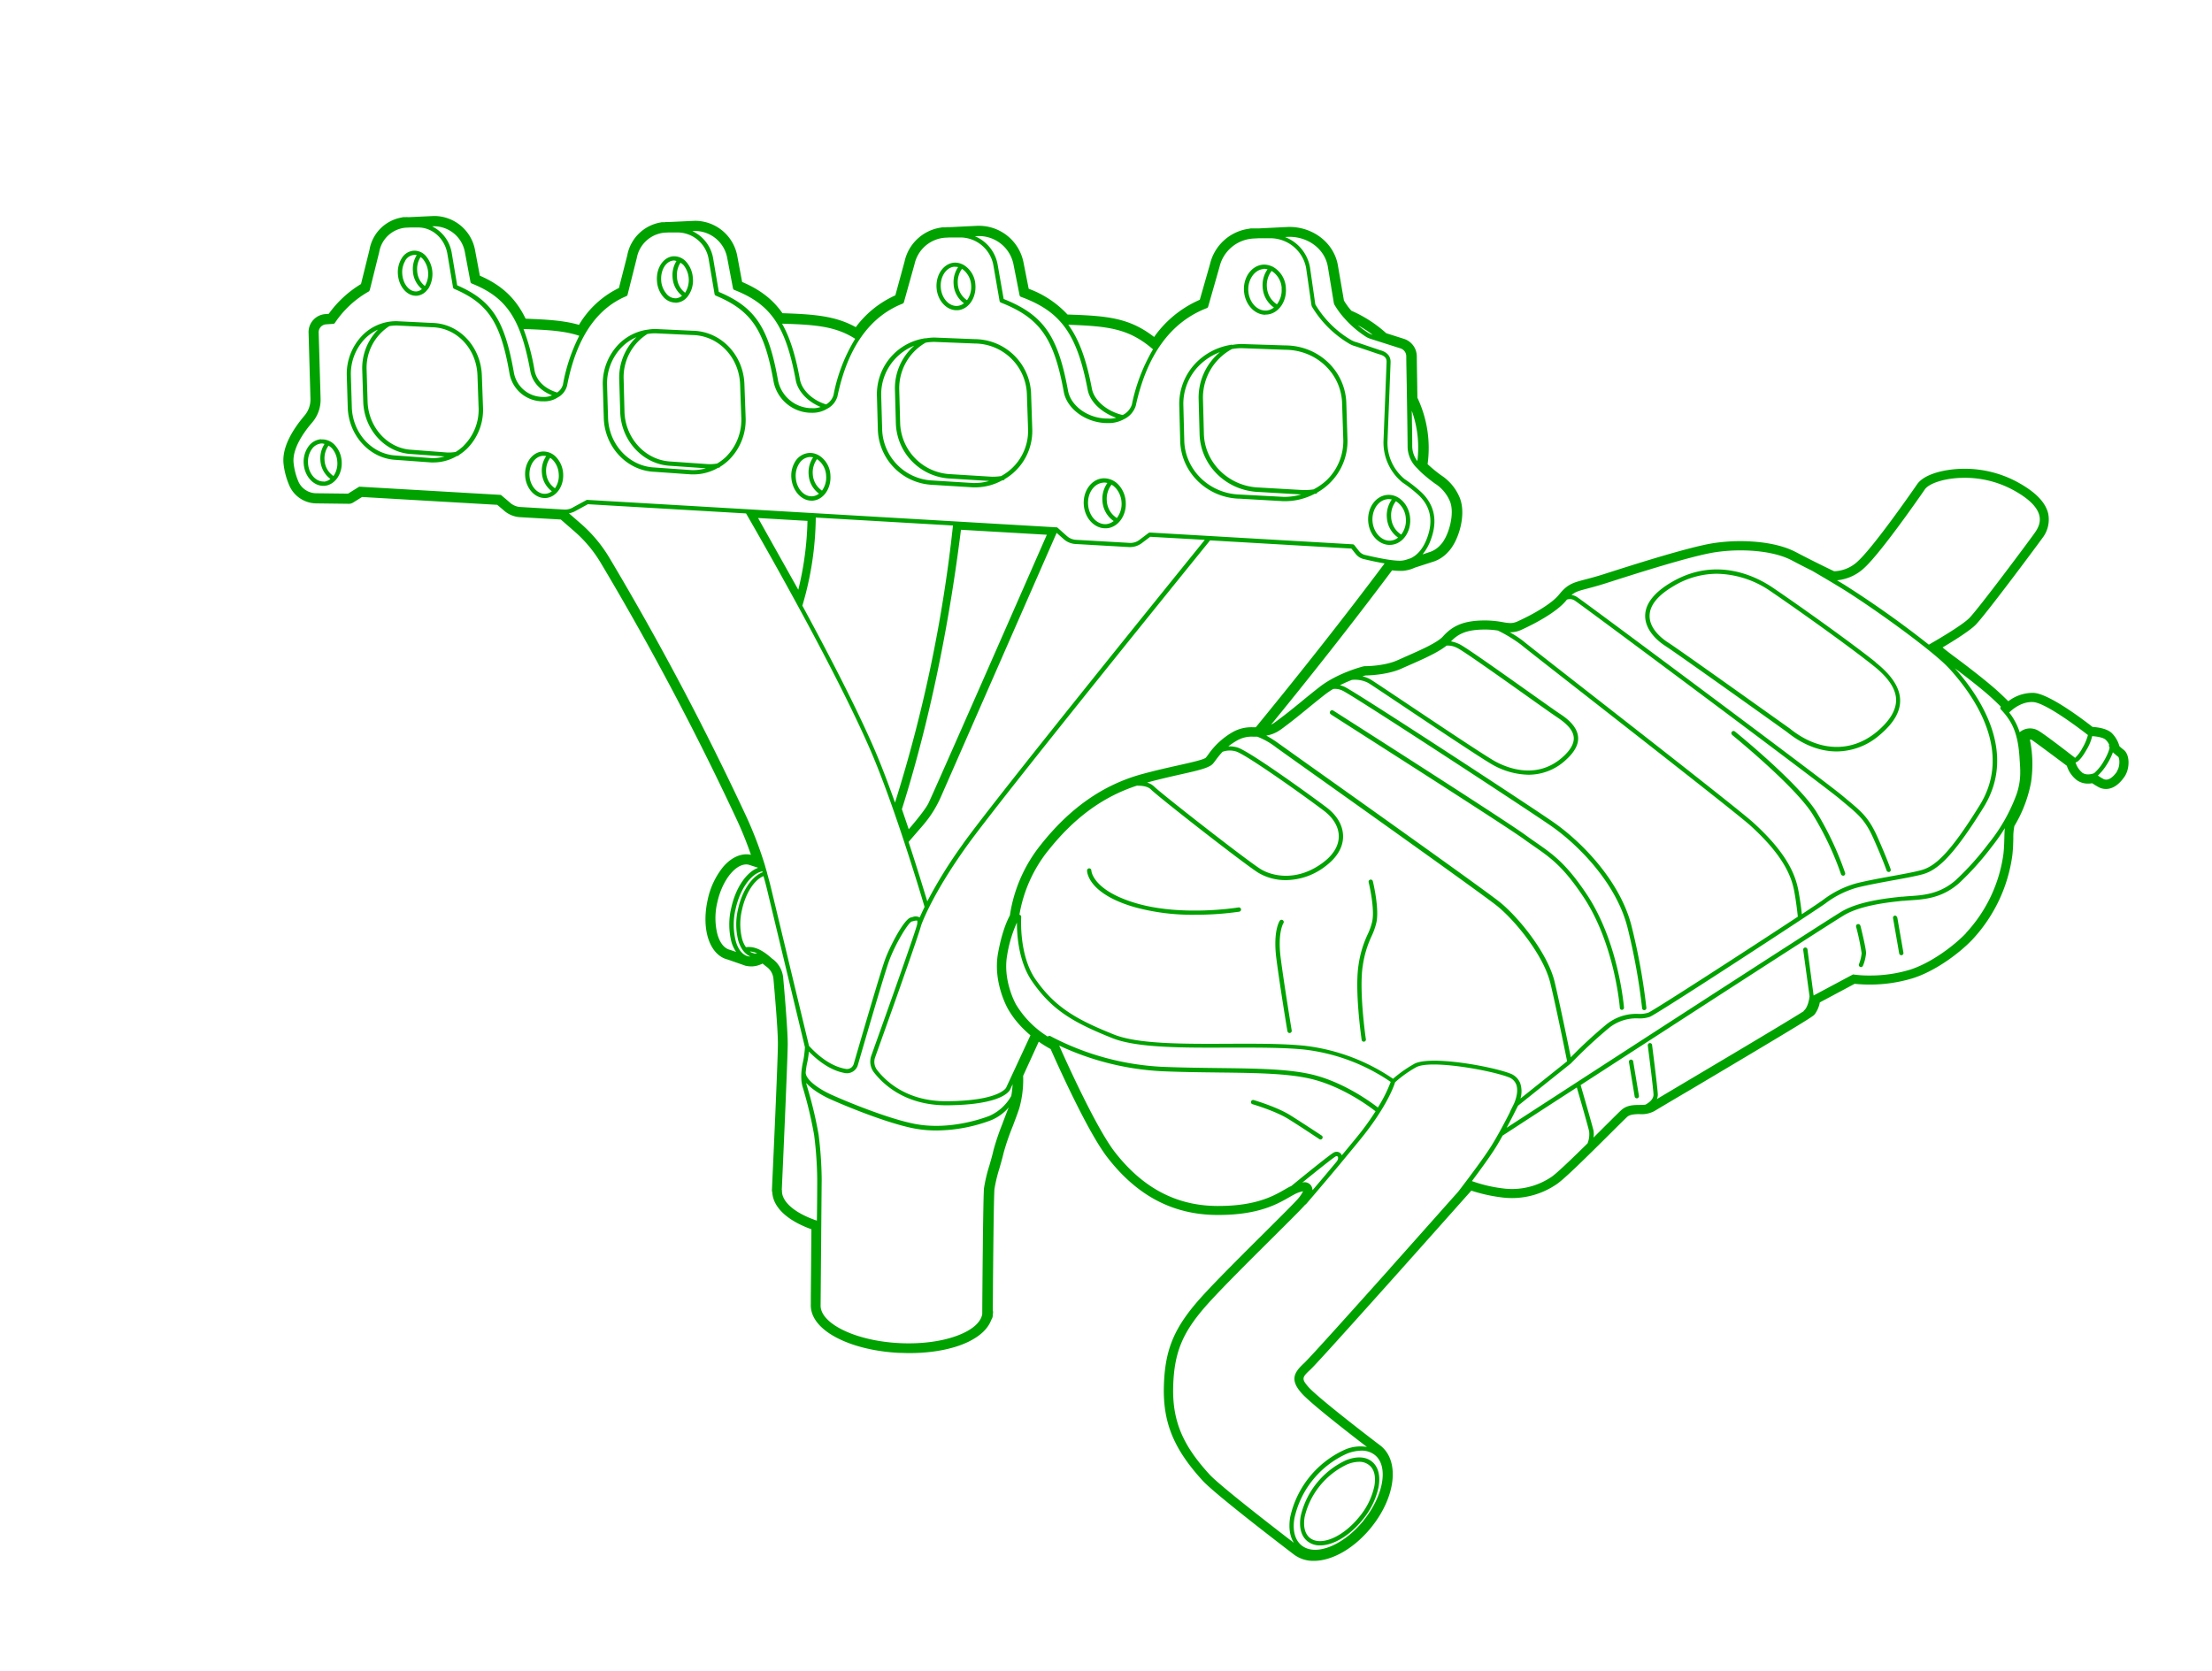 <svg xmlns="http://www.w3.org/2000/svg" xmlns:xlink="http://www.w3.org/1999/xlink" width="720" height="544" viewBox="0 0 720 544">
  <defs>
    <clipPath id="clip-path">
      <rect width="720" height="544" style="fill: none;opacity: 0.03"/>
    </clipPath>
  </defs>
  <g id="Слой_2" data-name="Слой 2">
    <g id="Слой_1-2" data-name="Слой 1">
      <g style="clip-path: url(#clip-path)">
        <path d="M311.34,101h.38c3.49-.25,6.08-3.94,5.77-8.22a8.07,8.07,0,0,0-4-6.63s0,0,0,0-.12,0-.17-.07a5.58,5.58,0,0,0-2.69-.57c-3.49.25-6.08,3.94-5.78,8.22C305.12,97.77,308,101,311.34,101Zm4.76-8.13a7.24,7.24,0,0,1-1.34,4.86,6.8,6.8,0,0,1-3-5.32,7.26,7.26,0,0,1,1.37-4.88A6.87,6.87,0,0,1,316.1,92.84Zm-5.4-6a3.47,3.47,0,0,1,1.16.1,8.7,8.7,0,0,0-1.46,5.55,8.28,8.28,0,0,0,3.37,6.22,4.09,4.09,0,0,1-2.15.86c-2.74.19-5.14-2.5-5.4-6S308,87,310.7,86.83Zm28.66,249.54c-.85-.61-1.74-1.34-2.65-2.14l-9.22,19.86s-2.1,4.29-19.34,4.4h-.22c-12.63,0-19.45-6.34-22.41-10.13a4.4,4.4,0,0,1-.66-4.19c2.4-6.7,14.33-40.09,14.94-42.87.06-.15,3.31-9.72,14.82-25.8,11.3-15.78,75.13-94.5,79.26-99.61l46,2.67,1.4,1.75a4.64,4.64,0,0,0,2.62,1.67c2.64.63,4.88,1.09,6.78,1.41-13.22,17.67-28,36.42-44.47,56.45,1.44-.15,2.87,0,4.39-.11,15.7-19.15,29.81-37.09,42.52-54.08a22,22,0,0,0,2.58.17l.78,0a11.67,11.67,0,0,0,4.08-1.06l6.18-2a11,11,0,0,0,4.61-3.09c3.34-3.35,6.3-12.5,3.53-18.26a15.94,15.94,0,0,0-5.82-6.73,46.07,46.07,0,0,1-3.87-3.14c-.19-.16-.35-.32-.51-.47a38.25,38.25,0,0,0-3.32-21.62l-.05-2.86v-.64c-.07-4.31-.13-8.1-.15-10a6,6,0,0,0-4.21-5.68l-5.73-1.82a41.68,41.68,0,0,0-11.36-7.33,23.45,23.45,0,0,1-2.41-3.31l-2-11.63c-1.33-7.16-8-12.34-15.79-12.34h-.23l-9.84.49h-.79a6.3,6.3,0,0,0-.75,0l-.24,0-.69,0a1.86,1.86,0,0,0-.47.09A15.1,15.1,0,0,0,393.85,86l-3.32,11.6a35.54,35.54,0,0,0-14.87,12.11c-8.08-6.26-15.23-6.89-28.19-7.31a32.38,32.38,0,0,0-12.63-8.38l-1.72-8.71a14.77,14.77,0,0,0-14.78-11.79h-.25l-9,.44h-.72a5.2,5.2,0,0,0-.69.06l-.2,0-.68,0-.2,0-.29.07a14.21,14.21,0,0,0-11.88,11.07l-3,11a32.57,32.57,0,0,0-12.87,10.35c-6.67-3.69-13.66-4.2-23.87-4.54-3.15-4.49-7.26-7.67-13.13-10.17L240,83.44a14,14,0,0,0-13.84-11.55l-8.4.39h-.65c-.23,0-.45,0-.67.06l-.78,0-.27,0-.23.06a13.36,13.36,0,0,0-11,10.79l-2.7,10.57a30.67,30.67,0,0,0-13,12c-4.84-1.4-10.2-1.73-17.37-2-3.21-6.63-7.76-10.91-14.9-14l-1.53-8.15a13.56,13.56,0,0,0-13.34-11.29h-.07l-7.91.37h-.61a4.48,4.48,0,0,0-.64,0l-.75,0a2.15,2.15,0,0,0-.55.11,12.87,12.87,0,0,0-10.52,10.52l-2.77,11.16A35.39,35.39,0,0,0,107,102.18l-1.09.08a5.88,5.88,0,0,0-5.47,6l.61,21.53a8.06,8.06,0,0,1-1.93,5.51c-3.38,4-7.32,9.83-6.85,15.47A24.34,24.34,0,0,0,94,157.65a9.69,9.69,0,0,0,9,6.24l10.53.13h0a2.58,2.58,0,0,0,1.41-.4l2.91-1.81,44,2.55,2,1.69a8.67,8.67,0,0,0,5.46,2.33l13.23.76,4.35,3.79a42.24,42.24,0,0,1,8.72,10.44,937,937,0,0,1,44.45,84c1.6,3.49,3.07,7.15,4.37,10.93a7.19,7.19,0,0,0-1.44-.16c-2.64,0-5.25,1.4-7.53,4a25.2,25.2,0,0,0-5.14,10.93c-2.11,9.67.73,17.94,6.59,19.34l5.72,2,.17.05.12,0a7,7,0,0,0,1.56.17h.51a8.41,8.41,0,0,0,3-.81l.21-.12,0,0,1,.81s.12.09.18.14a5.45,5.45,0,0,1,2.37,4c.55,6.14,1.48,17.08,1.45,21.21,0,5.83-1.92,47.11-1.94,47.52a2.47,2.47,0,0,0,.12.83c.28,4.86,4.86,9.17,12.73,12l-.19,21.84,0,2.59c-.18,4.23,3,8.22,9,11.18,5.32,2.65,12.43,4.3,20,4.65,1,0,2,.06,3,.06,1.49,0,3-.05,4.44-.15,11.75-.84,20.22-4.92,22.31-10.7a2.51,2.51,0,0,0,.47-1.45v-.41a1.63,1.63,0,0,0,.1-.55,2.74,2.74,0,0,0-.09-.66c.12-17.81.33-37.45.55-39.52a49.4,49.4,0,0,1,1.64-6.81c.5-1.73,1-3.48,1.35-5a76.5,76.5,0,0,1,2.91-8.49c.85-2.24,1.61-4.24,2.18-6a34.38,34.38,0,0,0,1.25-10.53Zm-25.88-61.69a150.8,150.8,0,0,0-11.65,18.73c-1-3.2-3.22-10.63-6.09-19.34l4.64-5.37a36.77,36.77,0,0,0,5.89-9.33l37.66-85.92,2.26,2a6.3,6.3,0,0,0,3.86,1.62l17.42,1a6.43,6.43,0,0,0,4.18-1.28l2.74-2.07,17.77,1C384.26,185.54,324.41,259.43,313.48,274.68Zm-48-106.22,44.71,2.59a465.62,465.62,0,0,1-18.87,90.22c-2.18-6.15-4.48-12.24-6.7-17.39-5.93-13.72-15.22-31.58-23.45-46.73A103.59,103.59,0,0,0,265.53,168.46ZM259.84,192l-13.09-23.35,16.08.94A102.54,102.54,0,0,1,259.84,192Zm53-19.52,27.9,1.62c-6.39,14.56-37.06,84.5-38.61,87.57-1,1.91-4,5.6-6.34,8.31l-2.22-6.54C302.18,236.1,308.66,205.51,312.79,172.5Zm148.55-22.32a8.1,8.1,0,0,1-1.71-5.17c0-2.59-.08-6.8-.15-11.26A35.41,35.41,0,0,1,461.34,150.18ZM446.8,109l-.2-.06a5.74,5.74,0,0,1-1.32-.62,35.64,35.64,0,0,1-3.3-2.43A38.38,38.38,0,0,1,446.8,109Zm-27.34-31.9h.19c6.24,0,11.5,4,12.53,9.58l2,12.1s0,.07.06.11,0,.08,0,.11a26.3,26.3,0,0,0,3.13,4.36c0,.08.1.11.15.17a33.4,33.4,0,0,0,6.93,6,6.6,6.6,0,0,0,1.67.79l9.72,3.1a2.71,2.71,0,0,1,1.9,2.56c0,1.91.09,5.67.16,10,.11,6.83.24,15,.27,19.12a9.87,9.87,0,0,0,3.09,7.33.47.47,0,0,0,.1.1c.47.49.93,1,1.5,1.5,1.67,1.5,3,2.51,4.11,3.33a12.68,12.68,0,0,1,4.83,5.51c2,4.17-.39,12-2.9,14.5a8,8,0,0,1-3.29,2.28l-2.58.85a16.2,16.2,0,0,0,2.85-5.23c2.05-5.85,1-10.85-3.06-14.84a43.66,43.66,0,0,0-5.58-4.42,15.3,15.3,0,0,1-5.61-12.45l1-25.54c.06-1.41-.49-3.24-3.39-4l-7.64-2.59a6.36,6.36,0,0,1-1.81-.73,33,33,0,0,1-11.66-11.6l-1.74-12.12a13,13,0,0,0-8.12-9.8ZM375.3,113.73a58.21,58.21,0,0,0-6.88,18,5.83,5.83,0,0,1-3,3.39c-5.07-1.17-9.24-4.72-10-8.52-1.77-9.33-4.11-16-7.7-20.87C360.83,106.2,367.43,106.94,375.3,113.73ZM318.2,76.86h.14A11.46,11.46,0,0,1,329.87,86l2,10.13a.7.7,0,0,0,.45.52c13,4.75,18.26,12.11,21.72,30.25.82,4.3,5,7.61,9.27,9.11a7.3,7.3,0,0,1-2.61.26h-.25c-6.16,0-11.88-4-12.81-9.07-3.28-17.91-8-24.69-20.95-29.86L324.74,86.2a12.37,12.37,0,0,0-7.41-9.29ZM278.36,110.3a54.78,54.78,0,0,0-7.06,18.36,5.2,5.2,0,0,1-2.41,3c-4.38-1.32-7.86-4.6-8.51-8.1-1.43-7.8-3.24-13.66-5.82-18.18C265.58,105.71,272,106.25,278.36,110.3ZM226.05,75.2h.08a10.7,10.7,0,0,1,10.59,8.86l1.87,9.82a.69.69,0,0,0,.43.52c11.9,4.65,16.75,11.79,20,29.38.66,3.61,3.88,7,8.08,8.71a6.73,6.73,0,0,1-2.81.4h-.06c-.12,0-.27,0-.4,0a11.31,11.31,0,0,1-10.55-8.85c-3.07-17.37-7.42-24-19.3-29l-1.83-10.79a12,12,0,0,0-6.78-9Zm-37.5,34.12a57.28,57.28,0,0,0-5.31,15.87,4.54,4.54,0,0,1-1.89,2.6c-4.06-1.25-6.75-3.85-7.36-7.21a70.53,70.53,0,0,0-3.59-13.46C178.35,107.38,183.78,107.73,188.55,109.32ZM141.21,73.67h.07a10.25,10.25,0,0,1,10.07,8.6l1.79,9.52a.68.68,0,0,0,.43.52c11.32,4.52,15.94,11.45,19.05,28.52.64,3.54,3.19,6.35,7.07,7.89a6.39,6.39,0,0,1-2.79.51h-.1a9.61,9.61,0,0,1-9.57-8.16c-3-16.85-7.11-23.25-18.42-28.18l-1.76-10.46a11.78,11.78,0,0,0-6.41-8.74Zm28.18,91.4a5.5,5.5,0,0,1-3.52-1.55l-2.66-2.25a.62.62,0,0,0-.41-.16l-45.66-2.65a.65.65,0,0,0-.41.11l-3.43,2.14L103,160.59A6.41,6.41,0,0,1,97,156.47a21.15,21.15,0,0,1-1.45-5.92c-.39-4.74,3.64-10.21,6.07-13a11.4,11.4,0,0,0,2.73-7.76l-.62-21.54a2.58,2.58,0,0,1,2.4-2.65l2.36-.17a.67.67,0,0,0,.53-.32,32.31,32.31,0,0,1,11-10.2.69.69,0,0,0,.24-.31s.07-.08.09-.12h0l3.07-12.34a9.61,9.61,0,0,1,8.47-8l1.51-.08h2.71c4.68,0,8.68,3.63,9.52,8.63l1.82,10.84a.71.71,0,0,0,.41.52c11,4.73,15.07,10.85,17.94,27.29a11,11,0,0,0,10.58,9.32h.45a8,8,0,0,0,5-1.45.18.18,0,0,0,.07,0,6.18,6.18,0,0,0,2.69-3.67c2.93-15.22,9.42-25,19.27-29.11a.67.67,0,0,0,.41-.47l3-11.94a10.13,10.13,0,0,1,9-8.27l1.57-.07h2.86a10.36,10.36,0,0,1,10,8.9l1.89,11.16a.71.71,0,0,0,.43.53c11.59,4.86,15.81,11.17,18.81,28.12a12.61,12.61,0,0,0,11.91,10h.45a9.1,9.1,0,0,0,5-1.29.4.4,0,0,0,.17-.09,6.57,6.57,0,0,0,3.24-4c3.27-15.74,10.41-25.89,21.2-30.15a.7.7,0,0,0,.42-.47L297.68,86a11,11,0,0,1,9.92-8.61l1.65-.08,3.13,0h.08a11,11,0,0,1,10.9,9.16l2,11.52a.7.7,0,0,0,.44.53c12.66,5,17.25,11.47,20.45,29,1,5.67,7.37,10.22,14.18,10.22l.09,0,0,0c.21,0,.42,0,.63,0a10,10,0,0,0,4.63-1.23l0,0a7.28,7.28,0,0,0,3.9-4.37c3.6-16.59,11.38-27.3,23.15-31.83a.69.69,0,0,0,.42-.46l3.71-13A12,12,0,0,1,408,77.66l1.74-.09,3.43,0h.11a11.87,11.87,0,0,1,11.85,9.62l1.76,12.26s.05.08.07.12,0,.09,0,.14a34.88,34.88,0,0,0,12.2,12.18,8.25,8.25,0,0,0,2.15.88l7.64,2.58c2.18.55,2.42,1.66,2.38,2.56l-1,25.55a16.77,16.77,0,0,0,6.18,13.63,43,43,0,0,1,5.43,4.29c3.66,3.58,4.58,8.08,2.72,13.38-1.24,3.56-3.1,5.88-5.51,7l-.89.29a8.31,8.31,0,0,1-2,.48c-2.09.15-6.13-.48-12-1.87a3.39,3.39,0,0,1-1.85-1.19l-1.59-2a.69.69,0,0,0-.5-.26l-66-3.83a1,1,0,0,0-.47.14l-2.94,2.23a4.8,4.8,0,0,1-3.25,1l-17.42-1a4.91,4.91,0,0,1-3-1.26l-3-2.68s-.08,0-.12-.05,0-.06-.06-.08-.08,0-.11,0-.09,0-.14,0L191.2,162.75a.57.57,0,0,0-.37.09l-4.07,2.21a5.21,5.21,0,0,1-3.25.84ZM243,266a940.89,940.89,0,0,0-44.61-84.34A46,46,0,0,0,189,170.43l-3.81-3.31a6.63,6.63,0,0,0,2.33-.87l3.84-2.09,51.48,3c2.38,4.11,28.51,49.34,40.58,77.3,7.87,18.23,16.79,48.3,17.53,50.8-.66,1.37-1.21,2.56-1.58,3.43a2.85,2.85,0,0,0-2.43-.09l-.44.1c-2.29.49-7,9.77-8.42,13.71-1.59,4.33-8.78,29.12-10.2,34a2.27,2.27,0,0,1-2.55,1.6c-3.94-.65-8-3.17-12-7.5L250.94,289c-.38-1.58-.81-3.16-1.26-4.74,0,0,0,0,0-.06l0-.05c-.2-.68-.4-1.36-.61-2.05,0,0,0-.06,0-.09A128.86,128.86,0,0,0,243,266Zm-5.32,43.26c-1.85-.41-3.32-2.18-4.14-5a21.81,21.81,0,0,1-.06-10.44c1.64-7.51,6.31-13.12,10.19-12.3l3.11,1c-3.81,1.4-7.33,6.5-8.76,13.08a23.14,23.14,0,0,0,.08,11.13,11,11,0,0,0,1.51,3.19Zm5.92,2.08-.11,0c-1.8-.45-3.24-2.19-4-4.95a21.74,21.74,0,0,1-.05-10.45c1.43-6.55,5.11-11.63,8.72-12.25,0,.1.05.2.08.29-3.51,1.33-6.75,6.09-8,12a21.33,21.33,0,0,0,.07,10.26c.77,2.62,2.14,4.37,3.88,5.14A4.17,4.17,0,0,1,243.56,311.37Zm1.73-1a3.39,3.39,0,0,1-1.26-.56,6.1,6.1,0,0,1,2.37.6A3.43,3.43,0,0,1,245.29,310.39Zm20.6,87.08c-7.2-2.43-11.56-6.15-11.4-9.86,0-.07-.05-.11-.06-.18.14-3,1.89-41.78,1.93-47.46,0-4.3-.91-15.34-1.47-21.53a8.61,8.61,0,0,0-3.65-6.32c-2.34-2.08-5.15-4.12-8.41-3.7,0,0-.05,0-.08,0a9,9,0,0,1-1.22-2.61,19.88,19.88,0,0,1-.05-9.57c1.17-5.41,4-9.74,7-10.95.37,1.34.75,2.68,1.07,4L262,340.93a31.56,31.56,0,0,1-.55,4.43c-.3,1.34-1.21,5.44-.12,8.76A133.35,133.35,0,0,1,265,369.55a122.39,122.39,0,0,1,1,14.36C266,385.48,266,391,265.89,397.47Zm60.46-31.8a77.65,77.65,0,0,0-3.05,9c-.32,1.46-.82,3.18-1.3,4.84a49.29,49.29,0,0,0-1.75,7.38c-.31,3-.55,36.55-.57,41-.46,2.66-3.17,5.09-7.77,6.87-5.13,2-11.87,2.91-19,2.58-14.28-.65-26.12-6.35-25.84-12.44v0h0s.3-36.39.35-40.86a125.33,125.33,0,0,0-1-14.55,134.5,134.5,0,0,0-3.75-15.7,7.82,7.82,0,0,1-.29-1.18c2.29,2.65,6.53,4.72,7.68,5.23,4.62,2.1,18.57,7.9,27.5,9.61a38.33,38.33,0,0,0,7.17.65,51,51,0,0,0,17.81-3.33,14.94,14.94,0,0,0,5.77-4.19C327.73,362,327.07,363.79,326.35,365.67Zm2.82-8.9a15.13,15.13,0,0,1-7.19,6.59c-2.08.81-13,4.75-24.2,2.61-8.8-1.69-22.61-7.43-27.19-9.51-4.29-1.94-8.74-5.12-8.35-7.51,0,0,0,0,0,0a24.62,24.62,0,0,1,.54-3.28,28.29,28.29,0,0,0,.47-3.25c3.92,3.95,7.89,6.35,11.82,7a3.69,3.69,0,0,0,4.11-2.59c1.42-4.91,8.6-29.66,10.17-33.94,2-5.46,6.25-12.52,7.41-12.84l.45-.1a3.94,3.94,0,0,1,1.28-.19s.15.23,0,1.21c-.39,2-9.56,27.79-14.91,42.74a5.77,5.77,0,0,0,.88,5.52c3.11,4,10.29,10.67,23.51,10.67h.23c18.24-.12,20.45-4.77,20.62-5.25l.75-1.61A31.53,31.53,0,0,1,329.17,356.77ZM303.51,157.85l13.23.82h0l.76,0a18.28,18.28,0,0,0,8.72-2.28,2.45,2.45,0,0,0,.27,0A.66.66,0,0,0,327,156a18.16,18.16,0,0,0,9-16.22l-.37-11.16a18.44,18.44,0,0,0-18.32-18.2l-13.18-.53H304a17.62,17.62,0,0,0-2.63.26.68.68,0,0,0-.37,0A18.41,18.41,0,0,0,285.44,129l.3,10.89A18.58,18.58,0,0,0,303.51,157.85Zm-2.23-46.28a16.76,16.76,0,0,1,2.66-.26h.18l13.19.53a17.06,17.06,0,0,1,16.95,16.83l.38,11.16A16.74,16.74,0,0,1,325.85,155a17.66,17.66,0,0,1-3.16.2l-13.25-.82A17.19,17.19,0,0,1,293,137.77l-.3-10.89A17.11,17.11,0,0,1,301.28,111.57Zm-9.54,4.86a17.07,17.07,0,0,1,5.83-3.88,18.44,18.44,0,0,0-6.27,14.37l.3,10.89a18.59,18.59,0,0,0,17.77,18l12.59.78a17.32,17.32,0,0,1-5.14.67l-13.24-.82a17.17,17.17,0,0,1-16.44-16.65l-.31-10.89A17.05,17.05,0,0,1,291.74,116.43ZM264.15,163h.37c3.49-.25,6.08-3.95,5.78-8.25a8,8,0,0,0-4-6.64s0,0,0,0-.11,0-.16-.06a5.46,5.46,0,0,0-2.7-.58A5.78,5.78,0,0,0,259,150a8.8,8.8,0,0,0-1.42,5.57C257.92,159.75,260.81,163,264.15,163Zm4.75-8.15a7.26,7.26,0,0,1-1.34,4.88,6.86,6.86,0,0,1-3-5.35,7.32,7.32,0,0,1,1.38-4.9A6.86,6.86,0,0,1,268.9,154.81Zm-8.71-4a4.41,4.41,0,0,1,3.31-2.06h.28a4.42,4.42,0,0,1,.89.11,8.69,8.69,0,0,0-1.46,5.57,8.31,8.31,0,0,0,3.37,6.25,4.09,4.09,0,0,1-2.16.86h-.28c-2.61,0-4.88-2.65-5.12-6.05A7.4,7.4,0,0,1,260.19,150.83Zm-40.32-52.3h.34a5.06,5.06,0,0,0,3.48-1.84,8.48,8.48,0,0,0,1.84-6.13,8.79,8.79,0,0,0-2-5.14,5.3,5.3,0,0,0-4.37-2c-3.23.24-5.62,3.81-5.32,8a8.72,8.72,0,0,0,2,5.14A5.35,5.35,0,0,0,219.87,98.53Zm1.61-13a4.52,4.52,0,0,1,1,.76,7.74,7.74,0,0,1,.52,9,6.71,6.71,0,0,1-2.64-5.11A7.24,7.24,0,0,1,221.48,85.56Zm-2.25-.74h.23a3.79,3.79,0,0,1,.72.18,8.66,8.66,0,0,0-1.26,5.29,8.22,8.22,0,0,0,3.07,6,3.54,3.54,0,0,1-1.88.83,3.81,3.81,0,0,1-3.21-1.51,7.36,7.36,0,0,1-1.69-4.32C215,87.9,216.77,85,219.23,84.82ZM359.77,172h.41c3.76-.27,6.56-4.14,6.24-8.63a8.94,8.94,0,0,0-2.36-5.56,6.41,6.41,0,0,0-5.05-2.08c-3.76.27-6.56,4.14-6.24,8.62C353.08,168.68,356.18,172,359.77,172Zm3.28-13.23a7.64,7.64,0,0,1,2,4.69,7.5,7.5,0,0,1-1.52,5.19,7.05,7.05,0,0,1-3.27-5.65,7.49,7.49,0,0,1,1.55-5.21A5.72,5.72,0,0,1,363.05,158.79Zm-3.93-1.65a4.24,4.24,0,0,1,1.33.13,8.9,8.9,0,0,0-1.61,5.85,8.55,8.55,0,0,0,3.66,6.54,4.54,4.54,0,0,1-2.42,1c-3,.23-5.64-2.63-5.91-6.35S356.12,157.36,359.12,157.14Zm93.23,20.27.41,0c3.76-.27,6.56-4.14,6.24-8.62s-3.65-7.92-7.41-7.64-6.56,4.13-6.24,8.62C445.66,174.07,448.76,177.41,452.35,177.41Zm5.25-8.54a7.46,7.46,0,0,1-1.51,5.19,7.06,7.06,0,0,1-3.27-5.66,7.49,7.49,0,0,1,1.55-5.21A7.13,7.13,0,0,1,457.6,168.87Zm-5.91-6.35a4.59,4.59,0,0,1,1.34.12,8.89,8.89,0,0,0-1.61,5.86,8.55,8.55,0,0,0,3.65,6.54,4.54,4.54,0,0,1-2.41,1c-2.9.24-5.65-2.63-5.91-6.34S448.7,162.74,451.69,162.52Zm-48.39-.16,14.38.83h.76a20.61,20.61,0,0,0,9.48-2.4c.12,0,.24,0,.36,0a.67.67,0,0,0,.49-.42,19.67,19.67,0,0,0,4-3,19.11,19.11,0,0,0,5.83-14.08l-.37-11.74c-.18-10.61-8.89-19-19.81-19.07L404.11,112H404a20.34,20.34,0,0,0-2.92.29.67.67,0,0,0-.55,0h0a20.42,20.42,0,0,0-11.13,5.73,19.13,19.13,0,0,0-5.55,14l.3,11.46C384.35,153.68,392.8,162,403.3,162.36Zm-2.36-48.69a18.7,18.7,0,0,1,3-.3h.15l14.33.53c10.17.08,18.28,7.85,18.44,17.71l.38,11.74a17.73,17.73,0,0,1-5.41,13,19.09,19.09,0,0,1-4.28,3,19.54,19.54,0,0,1-3.41.22l-14.39-.83c-9.78-.36-17.64-8.06-17.89-17.52l-.3-11.46A18,18,0,0,1,400.94,113.67ZM390.33,119a19.11,19.11,0,0,1,6.75-4.35,19.26,19.26,0,0,0-6.93,15.19l.31,11.46c.26,10.19,8.71,18.49,19.21,18.87l13.89.81a19.31,19.31,0,0,1-5.81.78L403.37,161c-9.79-.36-17.64-8.06-17.89-17.52l-.3-11.46A17.7,17.7,0,0,1,390.33,119Zm-285.84,24a5.63,5.63,0,0,0-4.25,2.59,8.57,8.57,0,0,0-1.38,5.43c.29,4,3.1,7.15,6.36,7.15h.36c3.41-.25,5.93-3.85,5.63-8a8.53,8.53,0,0,0-2.13-5.17A5.66,5.66,0,0,0,104.49,143.06Zm1,13.76h-.27c-2.52,0-4.72-2.56-4.95-5.85a7.13,7.13,0,0,1,1.13-4.53,4.25,4.25,0,0,1,3.2-2h.27a4.25,4.25,0,0,1,.77.17,8.46,8.46,0,0,0-1.35,5.32,8.12,8.12,0,0,0,3.26,6.06A3.92,3.92,0,0,1,105.48,156.82Zm3-1.82a6.61,6.61,0,0,1-2.85-5.16,7.05,7.05,0,0,1,1.29-4.68,4.77,4.77,0,0,1,1.08.81,7.18,7.18,0,0,1,1.77,4.32A7.05,7.05,0,0,1,108.53,155Zm303.41-52.52.41,0c3.76-.27,6.56-4.14,6.24-8.62a8.32,8.32,0,0,0-4.34-7h0l-.05,0a6.12,6.12,0,0,0-3-.64c-3.76.27-6.56,4.13-6.24,8.62C405.25,99.14,408.35,102.48,411.94,102.48Zm5.25-8.54a7.46,7.46,0,0,1-1.51,5.19,7.06,7.06,0,0,1-3.27-5.66,7.51,7.51,0,0,1,1.54-5.2A7.08,7.08,0,0,1,417.19,93.94Zm-5.91-6.35a4.31,4.31,0,0,1,1.34.14A8.88,8.88,0,0,0,411,93.57a8.55,8.55,0,0,0,3.65,6.54,4.54,4.54,0,0,1-2.41,1h-.32c-2.86,0-5.33-2.77-5.59-6.35S408.29,87.81,411.28,87.59ZM140.64,105.14l-11.5-.57h-.26a15.42,15.42,0,0,0-11,4.7,18,18,0,0,0-5,13.17l.31,10.23c.29,9.14,7.17,16.64,15.66,17.05l11.54.84h.78a15.06,15.06,0,0,0,7.57-2.1h.2a.71.71,0,0,0,.46-.33,16.35,16.35,0,0,0,2.56-2,17.91,17.91,0,0,0,5.27-13.25l-.38-10.49C156.57,112.86,149.47,105.29,140.64,105.14Zm-.22,44-11.55-.84c-7.79-.38-14.09-7.27-14.35-15.7l-.31-10.23a16.61,16.61,0,0,1,4.62-12.14,14.69,14.69,0,0,1,4.19-2.91,17.89,17.89,0,0,0-5.11,13.22l.32,10.23c.28,9.14,7.16,16.63,15.65,17.05l10.82.78A13.6,13.6,0,0,1,140.42,149.16Zm10.5-4a14.9,14.9,0,0,1-2.61,2,13.77,13.77,0,0,1-2.78.18L134,146.44c-7.78-.38-14.08-7.28-14.35-15.7l-.31-10.23a16.15,16.15,0,0,1,7.38-14.33,14.86,14.86,0,0,1,2.4-.21l11.51.57c8.09.14,14.59,7.1,14.79,15.87l.37,10.49A16.52,16.52,0,0,1,150.92,145.11ZM176.57,147c-3.4.25-5.93,3.85-5.63,8,.29,4,3.11,7.14,6.36,7.14h.36c3.41-.25,5.94-3.85,5.64-8a8.58,8.58,0,0,0-2.14-5.17A5.7,5.7,0,0,0,176.57,147Zm1,13.76c-2.54.21-5-2.43-5.22-5.83s1.7-6.34,4.33-6.53a3.73,3.73,0,0,1,1.1.1,8.34,8.34,0,0,0-1.4,5.39,8.11,8.11,0,0,0,3.25,6.06A3.9,3.9,0,0,1,177.56,160.76Zm3.05-1.81a6.61,6.61,0,0,1-2.85-5.16,7.12,7.12,0,0,1,1.32-4.73,4.9,4.9,0,0,1,1,.85,7.15,7.15,0,0,1,1.77,4.33A7,7,0,0,1,180.61,159Zm32.28-5.35,12.12.85h0l.77,0a16,16,0,0,0,8-2.18,1.49,1.49,0,0,0,.21,0,.65.65,0,0,0,.46-.34,16.81,16.81,0,0,0,2.82-2.19,18.34,18.34,0,0,0,5.43-13.53l-.39-10.82c-.2-9.78-7.64-17.57-16.9-17.71l-12.07-.57h-.25a16.55,16.55,0,0,0-2.35.23h-.07a16.4,16.4,0,0,0-9.3,4.73,18.37,18.37,0,0,0-5.17,13.44l.32,10.55C196.79,145.48,204,153.19,212.89,153.6Zm-2.16-44.86a15.08,15.08,0,0,1,2.33-.23h.22l12.08.57c8.53.13,15.35,7.31,15.54,16.35l.39,10.82a17,17,0,0,1-5,12.49,16.23,16.23,0,0,1-2.89,2.18,14.39,14.39,0,0,1-2.93.19l-12.14-.85c-8.18-.38-14.8-7.49-15.07-16.18L203,123.54A16.61,16.61,0,0,1,210.73,108.74Zm-8.38,4.32a15.38,15.38,0,0,1,4.8-3.3,18.24,18.24,0,0,0-5.6,13.81l.32,10.55c.28,9.42,7.48,17.12,16.38,17.54l11.5.8a14.43,14.43,0,0,1-4.64.59L213,152.2c-8.19-.38-14.81-7.48-15.08-16.17l-.32-10.55A17,17,0,0,1,202.35,113.06Zm-67-16.77h.31a4.83,4.83,0,0,0,3.38-1.88,0,0,0,0,0,0,0h0a7.57,7.57,0,0,0,.49-.63,9.13,9.13,0,0,0-.74-10.22,4.94,4.94,0,0,0-4.19-1.94,5,5,0,0,0-3.88,2.51,8.64,8.64,0,0,0-1.21,5.23C129.83,93.25,132.4,96.29,135.37,96.29Zm1.54-12.61a4.36,4.36,0,0,1,.85.77,7.69,7.69,0,0,1,.61,8.56s-.05,0-.08.09a6.59,6.59,0,0,1-2.49-4.93A7.22,7.22,0,0,1,136.91,83.68Zm-5,1.18A3.62,3.62,0,0,1,134.73,83a2.62,2.62,0,0,1,.92.06,8.55,8.55,0,0,0-1.25,5.21,8.14,8.14,0,0,0,2.93,5.84,3.11,3.11,0,0,1-1.75.77h-.22c-2.23,0-4.19-2.47-4.42-5.65A7.22,7.22,0,0,1,131.94,84.86ZM438.06,475.44a26.63,26.63,0,0,0-14.67,18.09c-.65,3.66.12,6.59,2.16,8.24a6.48,6.48,0,0,0,4.17,1.37c4.19,0,9.5-3.05,13.76-8.31a24.49,24.49,0,0,0,5.25-10.73c.65-3.67-.12-6.59-2.16-8.25S441.5,474.05,438.06,475.44Zm9.29,8.41a23.08,23.08,0,0,1-5,10.1c-5.31,6.55-12.46,9.56-16,6.74-1.63-1.32-2.23-3.78-1.67-6.92a25.26,25.26,0,0,1,13.81-17,10.55,10.55,0,0,1,3.85-.85,5,5,0,0,1,3.26,1.05C447.32,478.26,447.91,480.72,447.35,483.85Zm-17.9-113c-.06,0-5.8-3.87-10.08-6.53s-11.61-4.8-11.68-4.82a.7.7,0,1,1,.39-1.35c.31.09,7.65,2.26,12,5s10.07,6.52,10.13,6.56a.7.7,0,0,1-.39,1.28A.71.71,0,0,1,429.45,370.87Zm-75.62-87.44a.71.71,0,0,1,.7-.7.7.7,0,0,1,.7.7c0,.06.31,6.5,14.71,10.7,14.89,4.33,33,1.36,33.2,1.32a.73.73,0,0,1,.81.58.71.71,0,0,1-.57.81,99.59,99.59,0,0,1-14.5,1,71,71,0,0,1-19.33-2.41C354,291,353.83,283.74,353.83,283.43Zm61.64,28.79c-1.18-9,1-12.29,1.08-12.43a.71.71,0,0,1,1-.18.72.72,0,0,1,.18,1s-1.95,3.06-.85,11.45c1.14,8.75,3.54,23.32,3.57,23.47a.72.72,0,0,1-.58.81h-.11a.69.69,0,0,1-.69-.58C419,335.59,416.61,321,415.47,312.22Zm27.74,26.31c-.1-.66-2.32-16.1-1-24.4a34.93,34.93,0,0,1,2.91-9.79,20.34,20.34,0,0,0,1.53-4.3c.92-4.22-1.13-12.7-1.15-12.78a.69.69,0,0,1,.51-.85.7.7,0,0,1,.85.52c.09.36,2.14,8.87,1.16,13.41a22.17,22.17,0,0,1-1.62,4.57,33.76,33.76,0,0,0-2.81,9.45c-1.31,8.08.95,23.81,1,24a.7.7,0,0,1-.59.8h-.1A.69.69,0,0,1,443.21,338.53Zm-10-105.94a.69.69,0,0,1-.22-1,.7.7,0,0,1,1-.22c.55.36,55.12,35.12,62.49,40.48,1.22.89,2.35,1.68,3.43,2.43,5.51,3.82,9.85,6.84,16.55,16.88,10.47,15.71,12.12,36.69,12.14,36.9a.71.71,0,0,1-.65.75h0a.69.69,0,0,1-.7-.65c0-.2-1.64-20.82-11.91-36.22-6.55-9.82-10.59-12.63-16.18-16.51-1.09-.76-2.23-1.55-3.45-2.44C488.29,267.68,433.76,233,433.21,232.59Zm98.39,113,1.87,11.2a.71.71,0,0,1-.58.81h-.11a.72.72,0,0,1-.7-.59l-1.86-11.21a.7.7,0,0,1,.58-.8A.71.71,0,0,1,531.6,345.61Zm32.22-106.32a.7.7,0,0,1-.11-1,.71.71,0,0,1,1-.1c.83.68,20.54,16.69,26.51,26.15a102,102,0,0,1,9.36,19.9.71.71,0,0,1-.45.89.83.83,0,0,1-.22,0,.71.71,0,0,1-.67-.49A99.13,99.13,0,0,0,590,265.1C584.19,255.84,564,239.45,563.82,239.29Zm41.74,62.09c.18.75,1.84,7.42,1.84,9a14.06,14.06,0,0,1-1,4.06.7.7,0,0,1-.65.45.8.8,0,0,1-.26-.05.69.69,0,0,1-.39-.91,13.38,13.38,0,0,0,.86-3.55,77.93,77.93,0,0,0-1.8-8.62.7.7,0,0,1,1.36-.34Zm12-2.66,2,11.5a.7.7,0,0,1-.57.81h-.12a.71.71,0,0,1-.69-.58l-2-11.49a.72.72,0,0,1,.57-.82A.73.73,0,0,1,617.51,298.72Zm-7.06-83.11c-9.34-7.41-26.64-19.64-33.7-24.4-5-3.33-18-10.19-32.63-1.68-5.67,3.3-8.59,7-8.67,10.87-.08,3.58,2.35,7.22,6.65,10,3.71,2.38,38.62,27.3,39.55,28,5.21,4.19,10.77,6.3,16.15,6.29a21.53,21.53,0,0,0,14-5.37c4.52-3.81,6.7-7.51,6.64-11.32C618.41,223.89,615.79,219.85,610.45,215.61Zm.49,22.6c-8.36,7-19,6.66-28.43-1l0,0c-1.46-1-35.86-25.6-39.62-28-1.84-1.18-6.11-4.41-6-8.78.07-3.39,2.75-6.65,8-9.69a27.41,27.41,0,0,1,13.95-3.9,31.64,31.64,0,0,1,17.2,5.53c7,4.76,24.3,16.95,33.61,24.34,5,3.95,7.44,7.64,7.49,11.27C617.12,231.35,615.11,234.69,610.94,238.21ZM691.1,244c-.18-.14-.7-.57-1.23-1.05a9.67,9.67,0,0,0-2.57-4.36c-1.61-1.41-4.38-1.81-6.18-1.92-4.09-3.19-14.35-10.82-19.19-11.09l-.58,0a13.07,13.07,0,0,0-7.65,2.73c-1.27-1.27-3-2.95-4.9-4.57-4.65-4-11.35-9-13.3-10.43-1.32-1-2.37-1.82-3.2-2.52,3.54-2.1,8.71-5.32,10.75-7.35,3.1-3.11,20-25.82,21.69-28.19a9.84,9.84,0,0,0,1.94-8.06c-.91-3.79-4.33-7.21-10.45-10.47a36.06,36.06,0,0,0-16.82-4.1c-5.91,0-12.95,1.56-15.36,5-6.7,9.68-15.24,21.3-19.13,24.92a11.72,11.72,0,0,1-7.85,3.44H597c-1.66-.78-7-3.37-12.37-6.19-5.92-3.14-13.9-3.61-18.13-3.61a59.18,59.18,0,0,0-8.57.62c-8,1.2-26.67,7.18-35.63,10.05-2.86.92-4.87,1.43-6.48,1.85-3.73,1-5.6,1.44-8.34,4.87-2.41,3-8.52,6.47-13.43,8.7a5.53,5.53,0,0,1-2.43.58,15.27,15.27,0,0,1-2.49-.3,32.56,32.56,0,0,0-5.69-.55c-6.56,0-10.42,1.46-13.76,5.21-1.78,2-7.4,4.47-11.5,6.28-1.12.49-2.19,1-3.15,1.4-4.29,2-10.56,2-10.62,2a3,3,0,0,0-.73.09c-.34.09-8.3,2.12-14.14,6.66-2.21,1.72-4.07,3.24-5.89,4.74-2.66,2.17-5.16,4.22-8.52,6.68a8.41,8.41,0,0,1-5.73,1.72h-1.48a12.36,12.36,0,0,0-6.67,1.56,24.54,24.54,0,0,0-8,7.36c-.26.35-.51.69-.78,1-.76.65-5,1.59-8.74,2.43-3.41.76-7.65,1.7-12.38,3-12.48,3.51-23.12,11-32.51,22.82a48.06,48.06,0,0,0-10.13,23.09c-.82,1.49-2.59,5.32-3.85,12.27-1.71,9.37,3,17.75,3.19,18.1,4.14,7.36,11.24,11.69,13.93,13.13,2.21,5,12.06,27,18.44,35.24,9.69,12.54,21.34,18.68,35.62,18.78h.52c13,0,19.06-3.47,23.07-5.76.53-.3,1-.58,1.47-.82a9.42,9.42,0,0,1,3.05-1.13,12.05,12.05,0,0,1-1.59,2.36c-.71.91-5.73,5.9-10.58,10.73-6.86,6.82-15.4,15.31-20.26,20.61-9.4,10.26-12.53,17.47-12.88,29.7-.34,11.87,3.2,20.51,12.62,30.81,4.07,4.46,26.94,21.94,29.54,23.92a10.44,10.44,0,0,0,6.66,2.19c6.07,0,13.21-4.15,18.63-10.84,8-9.87,9.39-21.55,3.16-26.59-5.65-4.28-20.73-15.94-23.58-19.2-2.28-2.6-2.06-3.12.56-5.54.56-.51,2.24-2.07,28.31-31.23,10.42-11.67,20.56-23.08,24.17-27.13a52.53,52.53,0,0,0,9.72,2.18,26.87,26.87,0,0,0,3.57.24,25.76,25.76,0,0,0,14.35-4.42c2.46-1.59,9.53-8.57,17.84-16.84,2.36-2.35,4.27-4.25,5.15-5.08s2.15-.95,4-1a8.94,8.94,0,0,0,5-1c.61-.39,5.79-3.47,11.8-7,39.41-23.4,39.74-23.78,40.34-24.49a9.22,9.22,0,0,0,1.66-3.87l11.35-6.06a45.87,45.87,0,0,0,4.87.25,47.92,47.92,0,0,0,13.84-2c7.45-2.28,15.44-8.22,19.71-12.76A50.13,50.13,0,0,0,655,278.55c.24-2,.29-3.88.33-5.55a18.67,18.67,0,0,1,.34-4.06,43,43,0,0,0,5.43-14.25,40,40,0,0,0-.37-13.88l.31,0a.41.41,0,0,1,.28.07c2,1.38,9.06,6.66,11.43,8.44A9.55,9.55,0,0,0,676,254a6.27,6.27,0,0,0,3.67,1.12A7.69,7.69,0,0,0,681,255c.55.37,1.25.81,2,1.22a5.08,5.08,0,0,0,2.48.65c2.15,0,4.17-1.33,6-3.94S693.39,245.59,691.1,244Zm-29.33-15.43c4.13.23,15.42,8.85,17.8,10.7,0,.07,0,.14,0,.2a16.55,16.55,0,0,1-1.75,4.07,12.06,12.06,0,0,1-2.38,3.2c-1.74-1.35-10.22-7.94-12.12-8.94a5.23,5.23,0,0,0-5.93.6,20.49,20.49,0,0,0-3.4-6.43c1-1,3.86-3.41,7.36-3.41Zm-10.51,1.53a.66.66,0,0,0,0,.85c3.42,3.64,5.51,7.31,6.06,15.31l.06.94c.28,3.86.49,6.9-.95,11.27a56.15,56.15,0,0,1-9.31,16.36,90.66,90.66,0,0,1-10.6,11.78c-5.14,4.47-10.47,4.84-14.75,5.13-.82.05-1.59.11-2.32.19l-.4,0c-4.73.5-13.55,1.43-19.27,4.65-4.2,2.36-93.39,60.22-109.37,70.59,1.64-3.05,3-5.8,3.7-7.18l17.24-13.79a153.19,153.19,0,0,1,12.29-11.46,14.12,14.12,0,0,1,9.66-3.18,10.17,10.17,0,0,0,3.75-.52c3.06-1.32,54.22-34.79,57.08-36.88A30.88,30.88,0,0,1,604.41,289c3.49-.88,7.72-1.65,11.8-2.4,3.66-.66,7.12-1.3,9.44-1.91,4.78-1.28,9.79-5.37,20-21.84,10.94-17.68-.79-35.64-9.32-45.25,3.64,2.74,7.66,5.88,10.56,8.37C648.52,227.39,650.07,228.87,651.26,230.06ZM607,184.72c5.35-5,17.24-22.06,19.55-25.41,1.33-1.92,6.48-3.75,12.9-3.75a33,33,0,0,1,15.41,3.75c12.09,6.43,9.26,11.58,7.46,14.15s-18.52,25-21.36,27.8c-2.49,2.49-11.12,7.48-13.13,8.62a325.61,325.61,0,0,0-27.52-19.52l-2.37-1.43A15,15,0,0,0,607,184.72ZM495.31,205c4.21-1.91,11.47-5.73,14.53-9.56l.2-.23a2.88,2.88,0,0,1,2.54.32c2.71,1.76,80,59.4,86.11,64.47l1.41,1.18c5,4.16,7.07,5.88,9.76,11.93,2.95,6.63,4.21,10.26,4.22,10.3a.71.71,0,0,0,.66.47.59.59,0,0,0,.23,0,.69.69,0,0,0,.43-.89s-1.28-3.72-4.26-10.41c-2.82-6.35-5.12-8.26-10.15-12.44l-1.4-1.17c-6.07-5.08-83.53-62.81-86.24-64.57a4.2,4.2,0,0,0-1.83-.68c2.06-1.73,4.12-1.54,11.72-4,9.54-3.06,27.51-8.8,35.16-9.94a55.52,55.52,0,0,1,8.12-.59c6,0,12.33.93,16.73,3.26,2.3,1.22,4.59,2.38,6.61,3.39,3.08,1.79,6.52,3.82,9.67,5.75,9.75,6,29.67,20.3,34.87,26l.14.14c8.3,9.11,20.62,27,9.88,44.38-9.93,16.07-14.68,20-19.13,21.21-2.27.61-5.7,1.23-9.33,1.9-4.11.74-8.36,1.52-11.89,2.41a32.19,32.19,0,0,0-10.73,5.4c-.85.62-3.35,2.3-6.84,4.61-.16-1.47-.49-4.22-1.08-7.46-.91-5-3.43-12.14-14.86-22.48-4.17-3.76-33.26-26.5-54.51-43.1-10.67-8.34-19.1-14.92-20.06-15.75a31.78,31.78,0,0,0-4.57-3l.22,0A8.49,8.49,0,0,0,495.31,205Zm-50.88,14.91s6.91,0,11.88-2.29c4.44-2,11.2-4.71,14.55-7.43a6.4,6.4,0,0,1,3.4.74c1.64.69,13.53,9.13,22.22,15.3,4.72,3.36,8.8,6.25,10.45,7.35,3.46,2.31,5.15,4.38,5.32,6.51.15,1.9-1,4-3.33,6.15-8.48,7.84-18.36,3.77-22.22,1.66-3.21-1.76-18.25-11.81-29.22-19.15-5.79-3.87-10.36-6.92-11.37-7.54a8.39,8.39,0,0,0-2.65-1Zm-27.5,17.59c5.73-4.2,9.06-7.26,14.47-11.47a24.35,24.35,0,0,1,2.56-1.72,5.44,5.44,0,0,1,3.08.57c3.32,1.5,59.82,38.45,67.74,43.95,9.34,6.47,21.48,19.07,25,33.27a202.45,202.45,0,0,1,4.72,26.14.69.69,0,0,0,.69.63h.07a.7.7,0,0,0,.63-.76,201.84,201.84,0,0,0-4.76-26.34c-3.56-14.58-16-27.48-25.5-34.09-8.89-6.18-64.57-42.54-68-44.08a8.92,8.92,0,0,0-1.47-.51c1.36-.69,2.7-1.27,3.88-1.73a9.34,9.34,0,0,1,5.35,1c1,.6,5.54,3.65,11.32,7.51,11,7.36,26.06,17.43,29.33,19.22a24.6,24.6,0,0,0,11.44,3.14,17.81,17.81,0,0,0,12.4-5c2.69-2.48,4-4.94,3.78-7.29-.27-3.4-3.52-6-5.94-7.56-1.64-1.09-5.71-4-10.42-7.33-11.74-8.33-20.84-14.76-22.49-15.44a11.7,11.7,0,0,0-2.51-.8c2.64-2.78,5.68-3.85,11.17-3.85a26.83,26.83,0,0,1,4.1.34,45.79,45.79,0,0,1,7.52,4.59c1,.85,9.42,7.44,20.11,15.79,20,15.66,50.3,39.31,54.43,43,11.12,10.05,13.55,16.87,14.43,21.69.7,3.88,1,7,1.13,8.08-15.41,10.16-46.61,30.35-48.66,31.24a9.13,9.13,0,0,1-3.22.41,15.49,15.49,0,0,0-10.5,3.48,146.89,146.89,0,0,0-11.51,10.64c-.82-4-3.45-16.85-5.26-24.5-2.24-9.44-11.86-21.22-17.95-26.09-5.08-4.06-46.94-33.82-64.82-46.53l-7-5a40.1,40.1,0,0,0-4.09-2.61A10.87,10.87,0,0,0,416.93,237.48Zm-22.07,11.09c.94-1.19,1.8-2.48,3.06-3.82a7,7,0,0,1,4.41-.11c3.29,1,21.79,14.14,28.63,19.32,3.08,2.34,4.79,5.27,4.81,8.26s-1.65,5.89-4.82,8.35c-8.71,6.74-17.15,4.6-20.76,2.27-5.08-3.26-32.28-24.54-34.53-26.79a5.33,5.33,0,0,0-2.29-1.29C385,251.6,393.12,250.79,394.86,248.57Zm-53.64,28.29c8.27-10.42,17.58-17.42,28.83-21.09,1.55,0,3.51.15,4.62,1.27,2.43,2.44,29.52,23.61,34.76,27a17.3,17.3,0,0,0,9.17,2.48,21.36,21.36,0,0,0,13.21-4.82c3.52-2.74,5.38-6,5.36-9.46s-1.93-6.77-5.37-9.38c-4.84-3.66-25.16-18.4-29.08-19.54a9.45,9.45,0,0,0-2.91-.34,24.53,24.53,0,0,1,3-2,9.49,9.49,0,0,1,5.16-1.15h1.28a23.72,23.72,0,0,1,6.19,3.53l7,5c17.87,12.7,59.7,42.45,64.76,46.49,5.93,4.74,15.29,16.18,17.46,25.31,2,8.33,4.92,22.81,5.43,25.34l-15.18,12.13a8.39,8.39,0,0,0-.09-5,5.56,5.56,0,0,0-3.39-3.19c-6.06-2.31-26.29-6-31.27-3a42.34,42.34,0,0,0-6.73,4.76,64.1,64.1,0,0,0-28.85-10.76c-7.06-.71-15.73-.68-24.87-.64-14.47.07-29.38.12-37.1-3-12.23-4.89-19.18-8.84-25.57-18-5.44-7.85-4.65-20.16-4.64-20.28a.69.69,0,0,0-.58-.72A45.62,45.62,0,0,1,341.22,276.86ZM330.69,327s-4.38-7.68-2.85-16.09A42,42,0,0,1,331,300.36c0,3.94.52,12.76,4.94,19.13C342.49,329,349.6,333,362.1,338c8,3.19,23,3.13,37.62,3.07,9.15,0,17.75-.06,24.73.63a62.43,62.43,0,0,1,28.22,10.54,46,46,0,0,1-4.18,8.33c-2.12-1.65-10.38-7.72-20.12-10.4-7.87-2.16-18.84-2.29-31.54-2.44-5.85-.07-11.91-.14-18.41-.4a87,87,0,0,1-36.52-10,.68.68,0,0,0-.84.16A31.5,31.5,0,0,1,330.69,327Zm65.4,65.63c-13-.09-24-5.68-33.26-17.61-6.15-8-15.94-29.8-18.07-34.61a89.46,89.46,0,0,0,33.6,8.36c6.53.27,12.59.34,18.45.41,12.61.15,23.49.28,31.18,2.4,9.72,2.67,17.93,8.8,19.75,10.23a86.45,86.45,0,0,1-6.2,8.54c-1.65,2-3.24,3.94-4.79,5.8a2.08,2.08,0,0,0-.24-.47,1.87,1.87,0,0,0-2.36-.45c-1.25.62-10.79,8.4-13.87,10.93-.19.09-.35.13-.54.23-3.75,2-9.13,6.24-23.15,6.24ZM423.92,385c4.8-3.9,10.1-8.13,10.86-8.51a.5.5,0,0,1,.64.07c.23.3.2,1-.42,1.71-3.11,3.74-5.83,6.95-7.77,9.23a3.37,3.37,0,0,0-.26-1.1,2.54,2.54,0,0,0-2.53-1.49C424.29,384.88,424.08,385,423.92,385Zm19.9,110.08c-6.58,8.11-15.64,11.73-20.17,8.05-2.14-1.73-3-4.87-2.32-8.84a30.09,30.09,0,0,1,17.06-21,13.1,13.1,0,0,1,4.72-1,6.85,6.85,0,0,1,4.41,1.43C452.05,477.34,450.39,486.93,443.82,495.05Zm8.71-82.23c-13,14.53-26.4,29.45-28.1,31-3.42,3.15-4.47,5.51-.79,9.71,2.85,3.27,15.7,13.24,21.3,17.53a12.78,12.78,0,0,0-7.06.82A31.52,31.52,0,0,0,419.94,494c-.54,3.35-.11,6.21,1.21,8.3-5.66-4.34-24.06-18.55-27.45-22.25-8.32-9.1-12.17-16.95-11.83-28.7s3.43-18.31,12.09-27.76,28.78-28.8,30.92-31.43c.08,0,.18,0,.24-.11s4.7-5.45,10.95-12.94h0c2-2.45,4.26-5.13,6.54-7.93,8.82-10.78,11.17-17.78,11.49-18.82a37.73,37.73,0,0,1,6.77-4.85c4.5-2.62,24,.86,30.06,3.15a4.2,4.2,0,0,1,2.59,2.39c1,2.65-.7,6.22-.71,6.26l-1.39,2.82.09-.08c-1.56,3.07-3.87,7.46-6,10.9-2.5,4-7.74,10.95-10.84,15C470,393.18,461.39,402.9,452.53,412.82ZM505,383.17a23.05,23.05,0,0,1-12.72,3.94,23.42,23.42,0,0,1-3.17-.21,45.65,45.65,0,0,1-10-2.37c2.78-3.72,5.89-8,7.65-10.81.77-1.23,1.56-2.58,2.33-4,1-.63,10.73-7,24.16-15.67.8,2.76,3.61,12.46,4,14.26a7.91,7.91,0,0,1-.51,3.94C511.73,377.19,506.66,382.06,505,383.17Zm135-79.43c-3.78,4-11.38,9.8-18.41,12a44.78,44.78,0,0,1-13,1.86,37.21,37.21,0,0,1-5.44-.35l-12.82,6.85-2-15a.72.72,0,0,0-.79-.61.7.7,0,0,0-.6.79L589,324.35c-.09,1-.59,3.69-1.82,4.66-.07.06-.08.15-.12.23-7.09,4.51-38.77,23.22-47.75,28.59a3.75,3.75,0,0,0,.3-1.62c-.17-2.87-1.8-15.43-1.86-16a.7.7,0,0,0-.79-.61.71.71,0,0,0-.6.79c0,.13,1.68,13,1.85,15.86.1,1.69-1.63,2.86-2.62,3.39-2.27.34-5.47-.5-8,1.9-1.32,1.24-4.94,4.88-8.93,8.84a6.61,6.61,0,0,0,0-2.39c-.47-1.95-3.57-12.66-4.17-14.72,32-20.74,83-53.78,86.11-55.51,5.46-3.07,14.09-4,18.73-4.48l.4,0c.71-.08,1.47-.13,2.26-.18,4.5-.31,10.09-.69,15.59-5.48a92,92,0,0,0,10.78-12,61.45,61.45,0,0,0,4.21-6c-.24,2.17-.08,5.27-.48,8.55A47.17,47.17,0,0,1,639.94,303.74Zm37.74-52.22a6.93,6.93,0,0,1-2.16-3.32l.13,0c1-.28,2.44-2.27,3.39-4a14.49,14.49,0,0,0,1.89-4.53c1.24.08,3.44.34,4.4,1.17a5.16,5.16,0,0,1,1.14,1.62.69.69,0,0,0,.11.79c.06.47-.47,2.27-2,4.8a15.12,15.12,0,0,1-3,3.67h0a5.26,5.26,0,0,1-2,.4A3.4,3.4,0,0,1,677.68,251.52Zm11.36-.35c-1.1,1.57-2.33,2.66-3.54,2.66a2.1,2.1,0,0,1-1-.27c-.64-.36-1.21-.72-1.7-1.05a18.76,18.76,0,0,0,3-3.76,20.51,20.51,0,0,0,1.88-3.82c.52.46,1.35,1.19,1.74,1.47C689.94,246.81,690.15,249.58,689,251.17Z" style="fill: #00a200"/>
      </g>
    </g>
  </g>
</svg>
